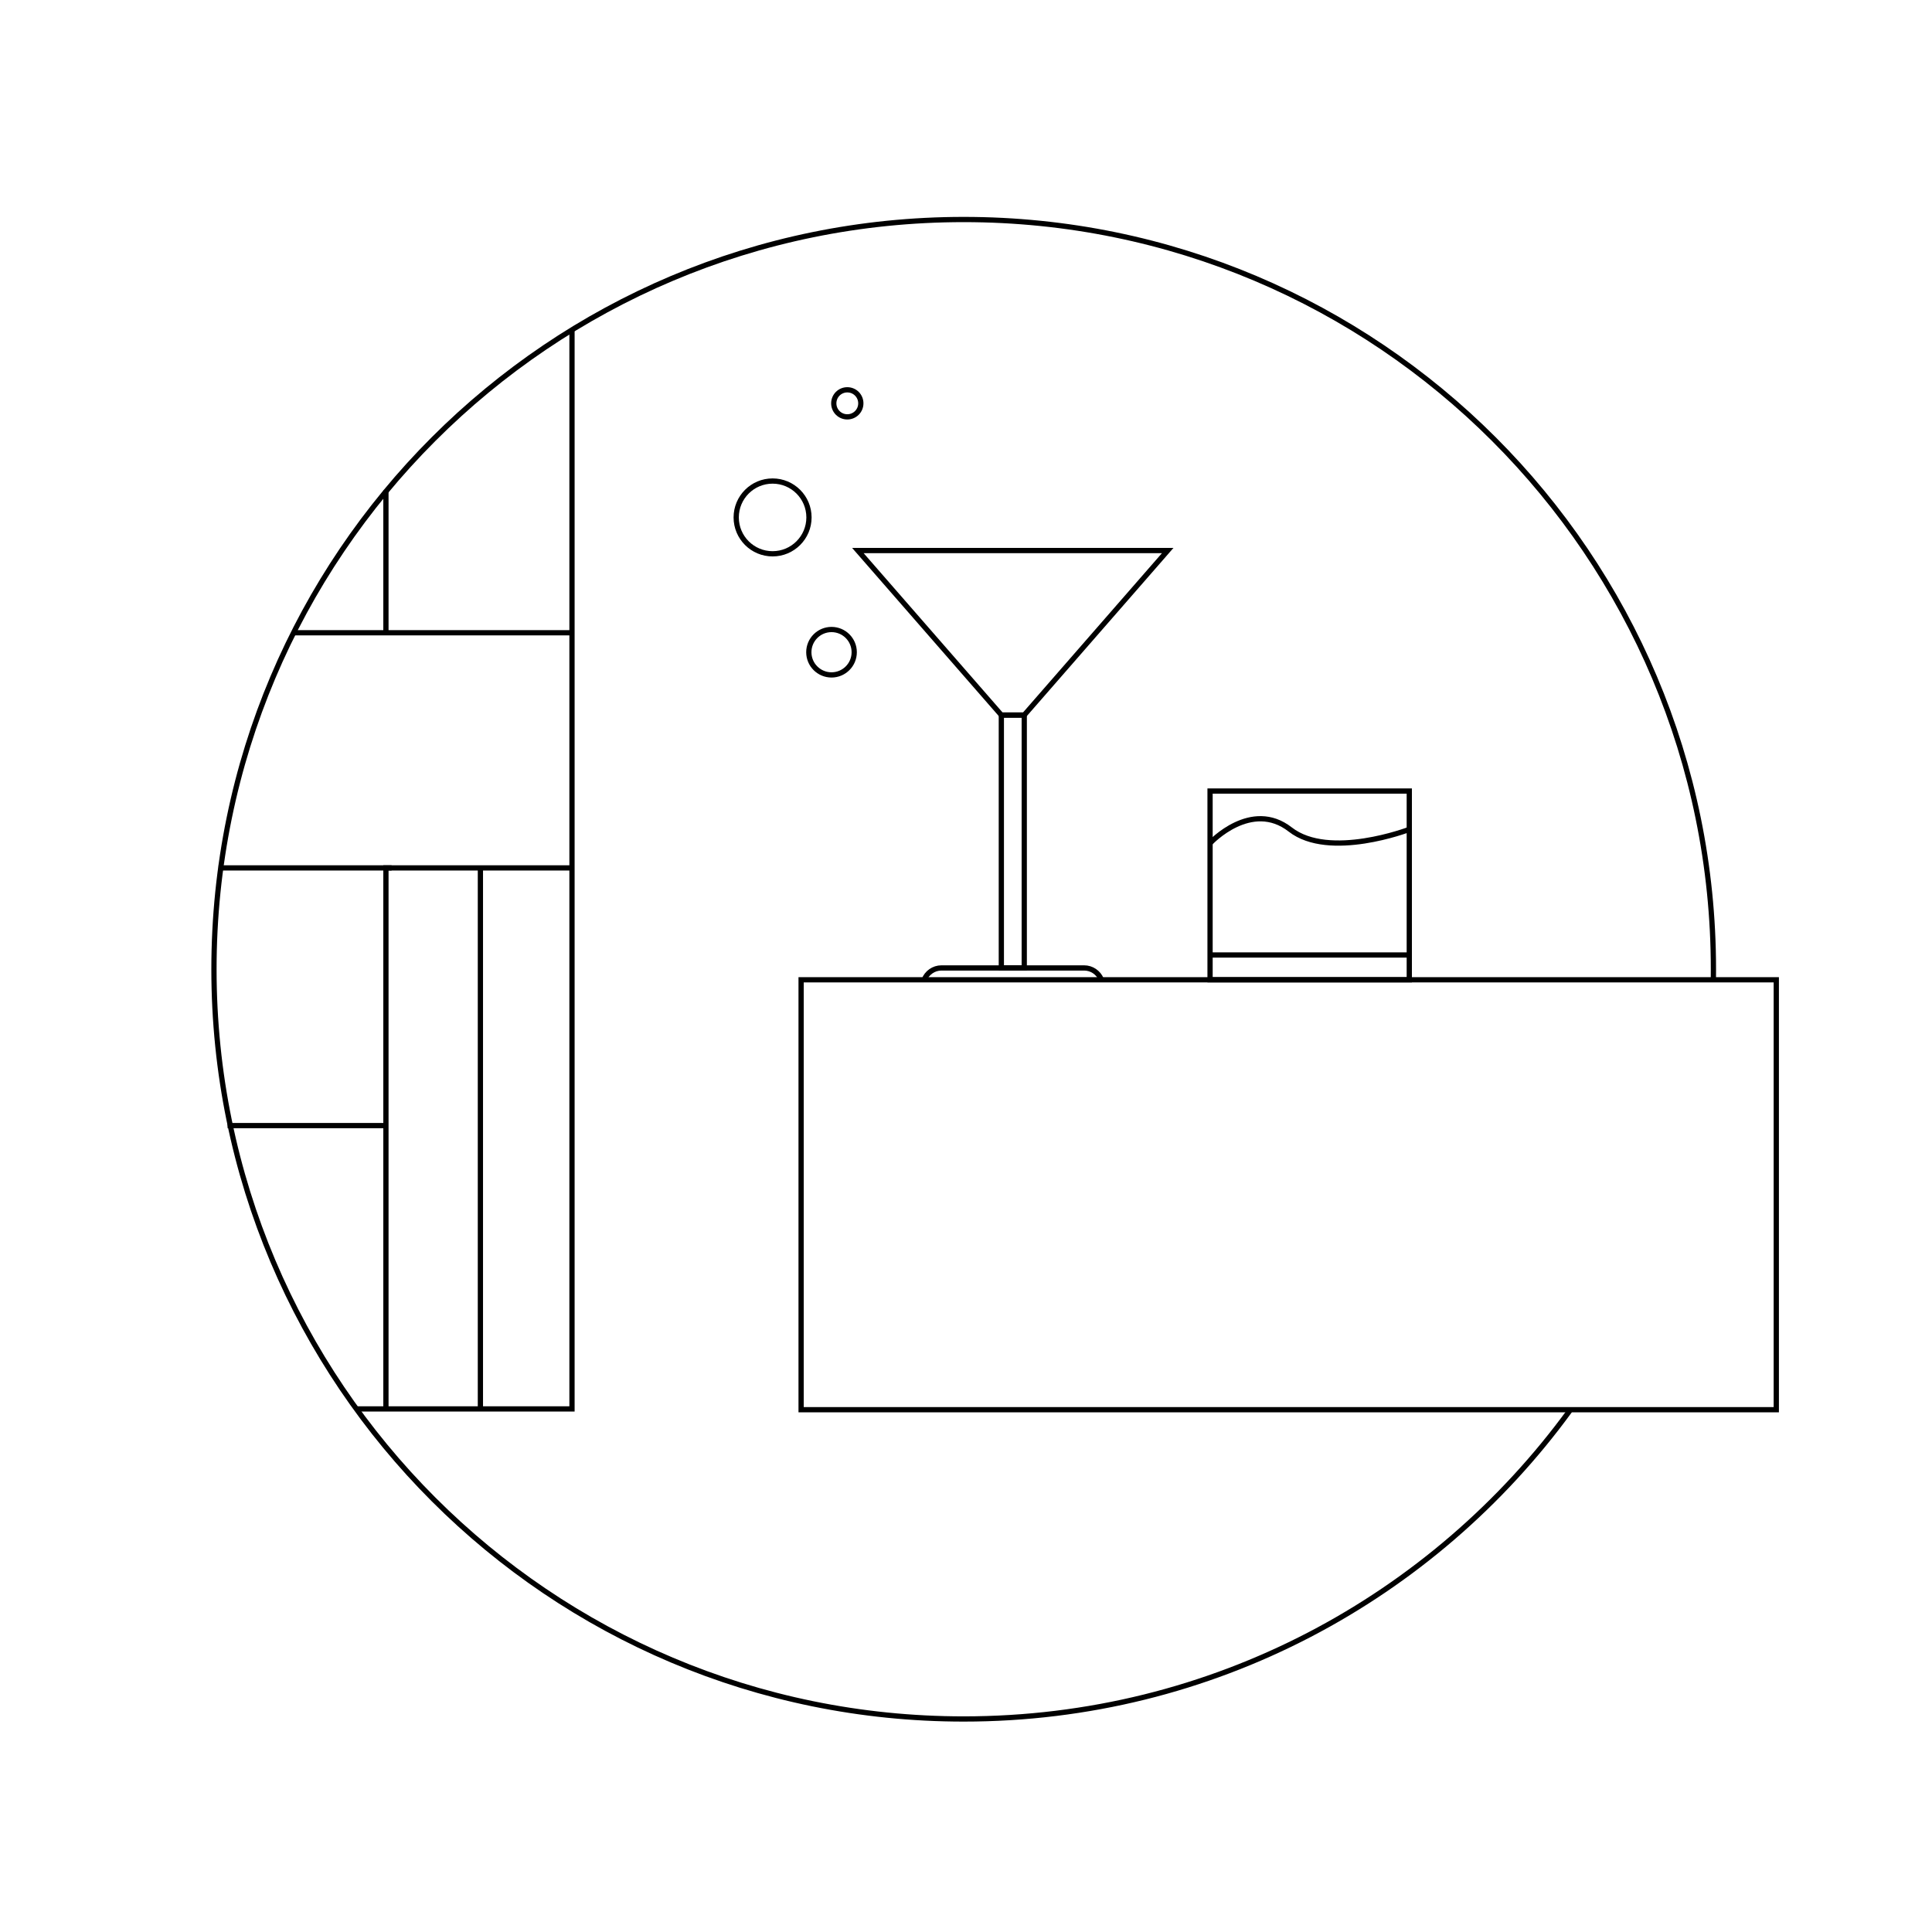 <?xml version="1.0" encoding="utf-8"?>
<!-- Generator: Adobe Illustrator 28.2.0, SVG Export Plug-In . SVG Version: 6.00 Build 0)  -->
<svg version="1.0" id="Ebene_1" xmlns="http://www.w3.org/2000/svg" xmlns:xlink="http://www.w3.org/1999/xlink" x="0px" y="0px"
	 viewBox="0 0 368.5 368.5" style="enable-background:new 0 0 368.5 368.5;" xml:space="preserve">
<style type="text/css">
	.st0{fill:none;stroke:#CABDB0;stroke-width:0.75;stroke-linecap:round;stroke-linejoin:round;stroke-miterlimit:10;}
	.st1{fill:none;stroke:#000000;stroke-linecap:round;stroke-linejoin:round;stroke-miterlimit:10;}
	.st2{fill:none;stroke:#000000;stroke-miterlimit:10;}
	.st3{fill:none;stroke:#000000;}
	.st4{fill:none;stroke:#000000;stroke-linecap:round;stroke-linejoin:round;}
	.st5{fill:none;stroke:#000000;stroke-width:1;stroke-linecap:round;stroke-linejoin:round;stroke-miterlimit:3.999;}
	.st6{fill:none;stroke:#000000;stroke-width:1;stroke-linecap:round;stroke-linejoin:round;stroke-miterlimit:3.999;}
</style>
<path id="Pfad_575" class="st3" d="M74.69,165.54H41.7"/>
<path id="Pfad_576" class="st3" d="M73.61,214.69h-30.2"/>
<path id="Pfad_579" class="st3" d="M73.61,120.69V93.51"/>
<g id="Ellipse_26-2" transform="translate(256 1468.229)">
	<path class="st3" d="M43.42-1199.18c-26,35.66-68.1,58.82-115.61,58.82c-78.98,0-143-64.02-143-143s64.02-143,143-143
		s143,64.02,143,143c0,0.63,0,1.25-0.01,1.88"/>
</g>
<rect x="152.8" y="186.88" class="st3" width="186" height="82"/>
<path id="Pfad_573" class="st3" d="M68.22,268.73h40.88V63.13"/>
<path id="Pfad_574" class="st3" d="M109.1,165.54H73.61v103.45"/>
<path id="Pfad_578" class="st3" d="M109.1,120.69H56.07"/>
<path id="Pfad_577" class="st3" d="M91.63,165.54v103.19"/>
<rect id="Rechteck_294" x="190.99" y="136.39" class="st2" width="4.37" height="48.22"/>
<g id="Gruppe_567" transform="translate(-3 -2)">
	<g>
		<g id="Gruppe_566">
			<path id="Pfad_580" class="st2" d="M198.36,138.38h-4.37l-27.36-31.37h59.09L198.36,138.38z"/>
			<path id="Pfad_581_00000047746013075313190540000013058144959712695977_" class="st2" d="M179.28,188.88
				c0.51-1.32,1.79-2.26,3.29-2.26h27.21c1.46,0,2.71,0.89,3.25,2.15"/>
		</g>
	</g>
</g>
<g>
	<g id="Gruppe_569" transform="translate(-3 -3)">
		<circle id="Ellipse_60" class="st2" cx="161.6" cy="127.4" r="4.33"/>
		<path id="Pfad_582" class="st2" d="M167.19,79.93c0,1.43-1.15,2.58-2.58,2.58s-2.58-1.15-2.58-2.58c0-1.43,1.15-2.58,2.58-2.58
			c0,0,0,0,0,0C166.04,77.35,167.19,78.5,167.19,79.93z"/>
		<circle id="Ellipse_61" class="st2" cx="150.36" cy="101.69" r="6.94"/>
	</g>
</g>
<g id="Rechteck_298" transform="translate(920 -4031)">
	<rect x="-689.2" y="4181.88" class="st3" width="38" height="36"/>
</g>
<path id="Pfad_585" class="st3" d="M230.99,182.15h37.63"/>
<path id="Pfad_586" class="st3" d="M230.87,160.75c0,0,7.79-8.34,15.23-2.53s22.64,0,22.64,0"/>
</svg>
